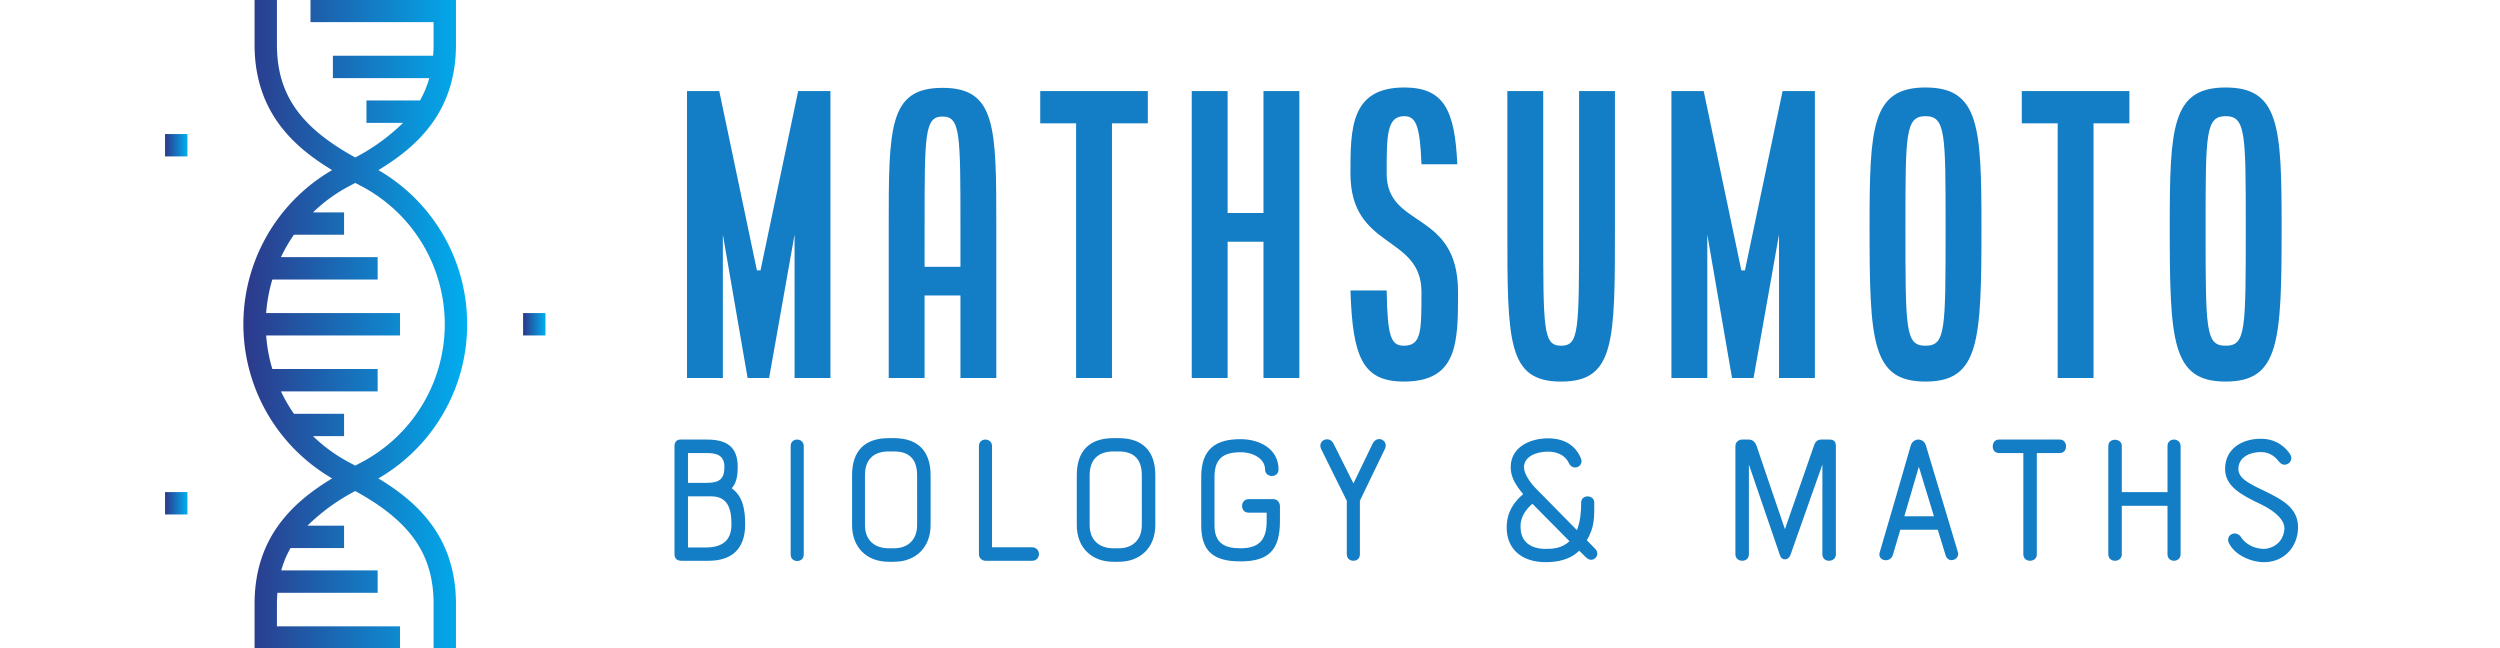 <svg xmlns:inkscape="http://www.inkscape.org/namespaces/inkscape" xmlns:sodipodi="http://sodipodi.sourceforge.net/DTD/sodipodi-0.dtd" xmlns:xlink="http://www.w3.org/1999/xlink" xmlns="http://www.w3.org/2000/svg" xmlns:svg="http://www.w3.org/2000/svg" version="1.1" width="2700" height="700" viewBox="0 0 2700 700" id="svg900" sodipodi:docname="logo-color-banner.svg" inkscape:version="1.2.2 (b0a8486541, 2022-12-01)" inkscape:export-filename="logo-color-banner.png" inkscape:export-xdpi="96" inkscape:export-ydpi="96"><defs id="defs904"><linearGradient inkscape:collect="always" xlink:href="#SvgjsLinearGradient1062" id="linearGradient2199" gradientTransform="scale(0.587,1.703)" x1="37.464" y1="1.762" x2="71.523" y2="1.762" gradientUnits="userSpaceOnUse"/><linearGradient inkscape:collect="always" xlink:href="#SvgjsLinearGradient1062" id="linearGradient2201" x1="15" y1="15" x2="17" y2="15" gradientUnits="userSpaceOnUse"/><linearGradient inkscape:collect="always" xlink:href="#SvgjsLinearGradient1062" id="linearGradient2203" x1="15" y1="47" x2="17" y2="47" gradientUnits="userSpaceOnUse"/><linearGradient inkscape:collect="always" xlink:href="#SvgjsLinearGradient1062" id="linearGradient2205" x1="47" y1="31" x2="49" y2="31" gradientUnits="userSpaceOnUse"/><linearGradient inkscape:collect="always" xlink:href="#SvgjsLinearGradient1062" id="linearGradient2207" gradientTransform="scale(0.766,1.306)" x1="19.591" y1="2.297" x2="63.999" y2="2.297" gradientUnits="userSpaceOnUse"/><linearGradient inkscape:collect="always" xlink:href="#SvgjsLinearGradient1062" id="linearGradient2209" gradientTransform="scale(0.766,1.306)" x1="19.591" y1="2.297" x2="63.999" y2="2.297" gradientUnits="userSpaceOnUse"/><defs id="SvgjsDefs1053"><linearGradient id="SvgjsLinearGradient1062"><stop id="SvgjsStop1063" stop-color="#2d388a" offset="0"/><stop id="SvgjsStop1064" stop-color="#00aeef" offset="1"/></linearGradient></defs></defs><g id="SvgjsG1055" transform="matrix(12.084,0,0,12.084,-3.002,-36.489)" fill="url(#SvgjsLinearGradient1062)" style="fill:url(#linearGradient2209)"><title id="title879">biology-DNA-science-education-dna-deoxyribonucleic-acid</title><g data-name="line expand" id="g889" style="fill:url(#linearGradient2207)"><path d="M 42,32 A 15.905,15.905 0 0 0 34.066,18.222 C 37.705,16.034 41,12.87 41,7 V 3 H 28 v 2 h 11 v 2 c 0,0.343 -0.017,0.674 -0.042,1 H 30 v 2 h 8.616 a 8.791,8.791 0 0 1 -0.831,2 H 33 v 2 h 3.271 A 17.93,17.93 0 0 1 32,17.094 C 27.042,14.368 25,11.418 25,7 V 3 h -2 v 4 c 0,5.87 3.3,9.034 6.934,11.222 a 15.93,15.93 0 0 0 0,27.556 C 26.3,47.966 23,51.13 23,57 v 4 H 36 V 59 H 25 v -2 c 0,-0.343 0.017,-0.674 0.042,-1 H 34 v -2 h -8.616 a 8.791,8.791 0 0 1 0.831,-2 H 31 V 50 H 27.729 A 17.93,17.93 0 0 1 32,46.906 c 4.958,2.726 7,5.676 7,10.094 v 4 h 2 V 57 C 41,51.13 37.7,47.966 34.066,45.778 A 15.905,15.905 0 0 0 42,32 Z M 32.578,44.327 32,44.633 31.422,44.327 A 13.96,13.96 0 0 1 28.226,42 H 31 V 40 H 26.517 A 13.952,13.952 0 0 1 25.36,38 H 34 V 36 H 24.589 A 13.909,13.909 0 0 1 24.037,33 H 36 V 31 H 24.037 a 13.909,13.909 0 0 1 0.552,-3 H 34 v -2 h -8.64 a 13.952,13.952 0 0 1 1.157,-2 H 31 v -2 h -2.774 a 13.96,13.96 0 0 1 3.2,-2.327 L 32,19.367 l 0.578,0.306 a 13.948,13.948 0 0 1 0,24.654 z" id="path881" style="fill:url(#linearGradient2199)"/><rect x="15" y="15" width="2" height="2" id="rect883" style="fill:url(#linearGradient2201)"/><rect x="15" y="47" width="2" height="2" id="rect885" style="fill:url(#linearGradient2203)"/><rect x="47" y="31" width="2" height="2" id="rect887" style="fill:url(#linearGradient2205)"/></g></g><g id="SvgjsG1056" transform="matrix(9.683,0,0,9.683,722.577,20.901)" fill="#137dc5"><path d="M 2,40 V 8 h 3.6 l 4.2,20 h 0.4 L 14.4,8 H 18 V 40 H 14 V 24 L 11.16,40 H 8.76 L 6,24 v 16 z m 22.5,0 V 23.2 c 0,-11.16 0,-15.56 6,-15.56 6,0 6,4.4 6,15.56 V 40 h -4 v -9.2 h -4 V 40 Z m 4,-12.4 h 4 v -4.4 c 0,-10.4 0,-12.36 -2,-12.36 -2,0 -2,1.96 -2,12.36 z m 12.9,-16 V 8 h 12 v 3.6 h -4 V 40 h -4 V 11.6 Z M 58.3,40 V 8 h 4 v 13.6 h 4 V 8 h 4 v 32 h -4 V 24.8 h -4 V 40 Z M 76,30.24 h 4.04 c 0.08,5.16 0.48,6.16 1.92,6.16 1.96,0 1.96,-1.64 1.96,-6 C 83.92,24 76,25.72 76,17.2 c 0,-5 0,-9.6 6,-9.6 4.44,0 5.64,2.52 5.92,8.56 h -4 C 83.76,11.8 83.28,10.8 82,10.8 c -1.96,0 -1.96,2.16 -1.96,6.4 0,6.2 7.96,4 7.96,13.2 0,5.6 0,10 -6.04,10 -4.64,0 -5.72,-2.76 -5.96,-10.16 z M 93.5,23.16 V 8 h 4 v 15.16 c 0,11.56 0,13.24 2,13.24 2,0 2,-1.68 2,-13.24 V 8 h 4 v 15.16 c 0,12.8 0,17.24 -6,17.24 -6,0 -6,-4.44 -6,-17.24 z M 111.8,40 V 8 h 3.6 l 4.2,20 h 0.4 l 4.2,-20 h 3.6 v 32 h -4 V 24 l -2.84,16 h -2.4 L 115.8,24 v 16 z m 22.1,-16.84 c 0,-11.16 0.24,-15.56 6.24,-15.56 6,0 6.24,4.4 6.24,15.56 0,12.8 -0.24,17.24 -6.24,17.24 -6,0 -6.24,-4.44 -6.24,-17.24 z m 4,0 c 0,11.56 0,13.24 2.24,13.24 2.24,0 2.24,-1.68 2.24,-13.24 0,-10.4 0,-12.36 -2.24,-12.36 -2.24,0 -2.24,1.96 -2.24,12.36 z M 150.88,11.6 V 8 h 12 v 3.6 h -4 V 40 h -4 V 11.6 Z m 16.5,11.56 c 0,-11.16 0.24,-15.56 6.24,-15.56 6,0 6.24,4.4 6.24,15.56 0,12.8 -0.24,17.24 -6.24,17.24 -6,0 -6.24,-4.44 -6.24,-17.24 z m 4,0 c 0,11.56 0,13.24 2.24,13.24 2.24,0 2.24,-1.68 2.24,-13.24 0,-10.4 0,-12.36 -2.24,-12.36 -2.24,0 -2.24,1.96 -2.24,12.36 z" id="path892"/></g><g id="SvgjsG1057" transform="matrix(10.873,0,0,10.873,701.256,394.696)" fill="#137dc5" style="display:inline"><path d="M 2.5,18.72 V 8 C 2.5,7.68 2.66,7.36 3.1,7.36 h 2.62 c 1.98,0 3.06,0.72 3.06,2.72 0,0.8 -0.1,1.58 -0.6,2.12 1.14,0.8 1.34,2.18 1.34,3.58 0,2.46 -1.34,3.62 -3.64,3.62 H 3.2 c -0.34,0 -0.7,-0.12 -0.7,-0.68 z m 1.34,-0.64 h 1.74 c 1.66,0 2.58,-0.68 2.58,-2.3 C 8.16,14.12 7.74,13 6.12,13 H 3.84 Z m 3.62,-8 C 7.46,8.88 6.62,8.7 5.72,8.7 H 3.84 v 2.96 h 1.84 c 1.26,0 1.78,-0.36 1.78,-1.58 z m 6.58,8.7 V 8 c 0,-0.42 0.32,-0.64 0.64,-0.64 0.32,0 0.66,0.22 0.66,0.64 v 10.78 c 0,0.86 -1.3,0.86 -1.3,0 z m 6.1,-2.92 V 10.9 c 0,-2.4 1.24,-3.68 3.64,-3.68 h 0.52 c 2.38,0 3.64,1.28 3.64,3.68 v 4.96 c 0,2.2 -1.46,3.64 -3.64,3.64 h -0.52 c -2.22,0 -3.64,-1.46 -3.64,-3.64 z m 3.64,2.3 h 0.52 c 1.44,0 2.3,-0.9 2.3,-2.3 V 10.9 c 0,-1.56 -0.76,-2.36 -2.3,-2.36 h -0.52 c -1.52,0 -2.36,0.82 -2.36,2.36 v 4.96 c 0,1.46 0.92,2.3 2.36,2.3 z m 8.96,0.6 V 8 c 0,-0.42 0.32,-0.64 0.64,-0.64 0.32,0 0.66,0.22 0.66,0.64 v 10.06 h 3.98 c 0.44,0 0.68,0.34 0.68,0.68 0,0.34 -0.24,0.66 -0.68,0.66 H 33.4 c -0.4,0 -0.66,-0.32 -0.66,-0.64 z m 9.72,-2.9 V 10.9 c 0,-2.4 1.24,-3.68 3.64,-3.68 h 0.52 c 2.38,0 3.64,1.28 3.64,3.68 v 4.96 c 0,2.2 -1.46,3.64 -3.64,3.64 H 46.1 c -2.22,0 -3.64,-1.46 -3.64,-3.64 z m 3.64,2.3 h 0.52 c 1.44,0 2.3,-0.9 2.3,-2.3 V 10.9 c 0,-1.56 -0.76,-2.36 -2.3,-2.36 H 46.1 c -1.52,0 -2.36,0.82 -2.36,2.36 v 4.96 c 0,1.46 0.92,2.3 2.36,2.3 z m 8.72,-2.28 v -4.82 c 0,-2.88 1.58,-3.74 3.9,-3.74 1.92,0 3.78,0.98 3.78,3 0,0.44 -0.32,0.66 -0.66,0.66 -0.34,0 -0.68,-0.22 -0.68,-0.66 0,-1.02 -1.12,-1.7 -2.44,-1.7 -1.82,0 -2.58,0.74 -2.58,2.44 v 4.82 c 0,1.74 0.96,2.28 2.58,2.28 1.92,0 2.6,-0.92 2.6,-2.7 v -0.84 h -1.8 c -0.42,0 -0.64,-0.32 -0.64,-0.66 0,-0.34 0.22,-0.68 0.64,-0.68 h 2.5 c 0.4,0 0.62,0.4 0.62,0.68 v 1.5 c 0,2.88 -1.12,4 -3.92,4 -2.64,0 -3.9,-0.96 -3.9,-3.58 z M 73.06,8.3 70.58,13.44 v 5.32 c 0,0.44 -0.32,0.64 -0.64,0.64 -0.34,0 -0.66,-0.22 -0.66,-0.64 V 13.44 L 66.74,8.32 c -0.42,-0.88 0.8,-1.4 1.22,-0.56 l 1.98,3.96 1.9,-3.94 c 0.44,-0.92 1.64,-0.34 1.22,0.52 z m 20.06,9.06 0.84,0.86 c 0.6,0.62 -0.26,1.48 -0.86,0.88 0,0 -0.02,0.02 -0.74,-0.7 -0.92,0.92 -2.2,1.14 -3.34,1.14 -2.24,0 -3.86,-1.2 -3.86,-3.44 0,-1.5 0.68,-2.5 1.64,-3.32 -0.76,-0.9 -1.24,-1.7 -1.24,-2.66 0,-2.12 2.08,-2.88 3.7,-2.88 1.68,0 2.76,0.74 3.28,2 0.32,0.8 -0.8,1.3 -1.2,0.46 -0.42,-0.88 -1.3,-1.14 -2.08,-1.14 -1.18,0 -2.38,0.5 -2.38,1.54 0,0.7 0.66,1.6 1.26,2.2 l 4,4.06 c 0.34,-0.88 0.42,-1.82 0.42,-2.74 0,-0.84 1.3,-0.8 1.3,0 0,1.38 0.06,2.42 -0.74,3.74 z m -1.72,0.1 -3.68,-3.72 c -0.48,0.4 -1.24,1.2 -1.18,2.36 0.02,1.44 1.04,2.12 2.48,2.12 0.72,0 1.6,-0.04 2.38,-0.76 z m 25.12,1.3 V 9.84 l -3.18,9 c -0.18,0.5 -0.84,0.62 -1.04,0 l -3.08,-9 v 8.92 c 0,0.42 -0.32,0.64 -0.66,0.64 -0.34,0 -0.68,-0.22 -0.68,-0.64 V 8.02 c 0,-0.38 0.28,-0.66 0.68,-0.66 h 0.64 c 0.44,0 0.68,0.32 0.78,0.62 0.96,2.86 1.84,5.4 2.82,8.28 l 2.9,-8.34 c 0.1,-0.28 0.28,-0.56 0.7,-0.56 h 0.8 c 0.58,0 0.66,0.32 0.66,0.64 v 10.76 c 0,0.42 -0.34,0.64 -0.68,0.64 -0.34,0 -0.66,-0.22 -0.66,-0.64 z m 12.24,0.1 -0.78,-2.54 h -3.72 l -0.74,2.5 c -0.26,0.86 -1.58,0.6 -1.3,-0.28 1.04,-3.5 2.06,-7.06 3.08,-10.6 0.12,-0.38 0.44,-0.58 0.76,-0.58 0.3,0 0.62,0.2 0.74,0.58 l 3.18,10.6 c 0.22,0.76 -0.96,1.18 -1.22,0.32 z m -2.66,-8.8 -1.44,4.92 h 2.94 c -0.5,-1.68 -0.96,-3.12 -1.5,-4.92 z m 7.96,-2.7 h 6.04 c 0.42,0 0.62,0.34 0.62,0.68 0,0.34 -0.2,0.66 -0.62,0.66 h -2.28 v 10.06 c 0,0.42 -0.34,0.64 -0.68,0.64 -0.34,0 -0.66,-0.22 -0.66,-0.64 V 8.7 h -2.42 c -0.42,0 -0.62,-0.32 -0.62,-0.66 0,-0.34 0.2,-0.68 0.62,-0.68 z m 10.86,11.4 V 8 c 0,-0.42 0.32,-0.62 0.66,-0.62 0.34,0 0.68,0.2 0.68,0.62 v 4.58 h 4.54 V 8 c 0,-0.42 0.32,-0.64 0.64,-0.64 0.32,0 0.66,0.22 0.66,0.64 v 10.76 c 0,0.42 -0.34,0.64 -0.66,0.64 -0.32,0 -0.64,-0.22 -0.64,-0.64 v -4.82 h -4.54 v 4.82 c 0,0.42 -0.34,0.64 -0.68,0.64 -0.34,0 -0.66,-0.22 -0.66,-0.64 z m 12,-1.08 c -0.44,-0.82 0.68,-1.42 1.2,-0.6 0.26,0.42 1.04,1.14 2.28,1.14 0.52,0 1.82,-0.38 2,-1.86 0.12,-0.9 -0.74,-1.78 -2.22,-2.52 -2.08,-0.98 -3.66,-1.84 -3.66,-3.56 0,-2.04 1.72,-3 3.56,-3 1.66,0 2.58,1.02 2.9,1.54 0.46,0.74 -0.54,1.46 -1.1,0.74 -0.28,-0.36 -0.82,-0.96 -1.8,-0.96 -1.1,0 -2.24,0.52 -2.24,1.68 0,0.92 1.02,1.44 2.54,2.16 1.78,0.88 3.64,1.74 3.36,4.08 -0.22,1.84 -1.62,3.02 -3.34,3.02 -1.3,0 -2.9,-0.7 -3.48,-1.86 z" id="path895"/></g></svg>